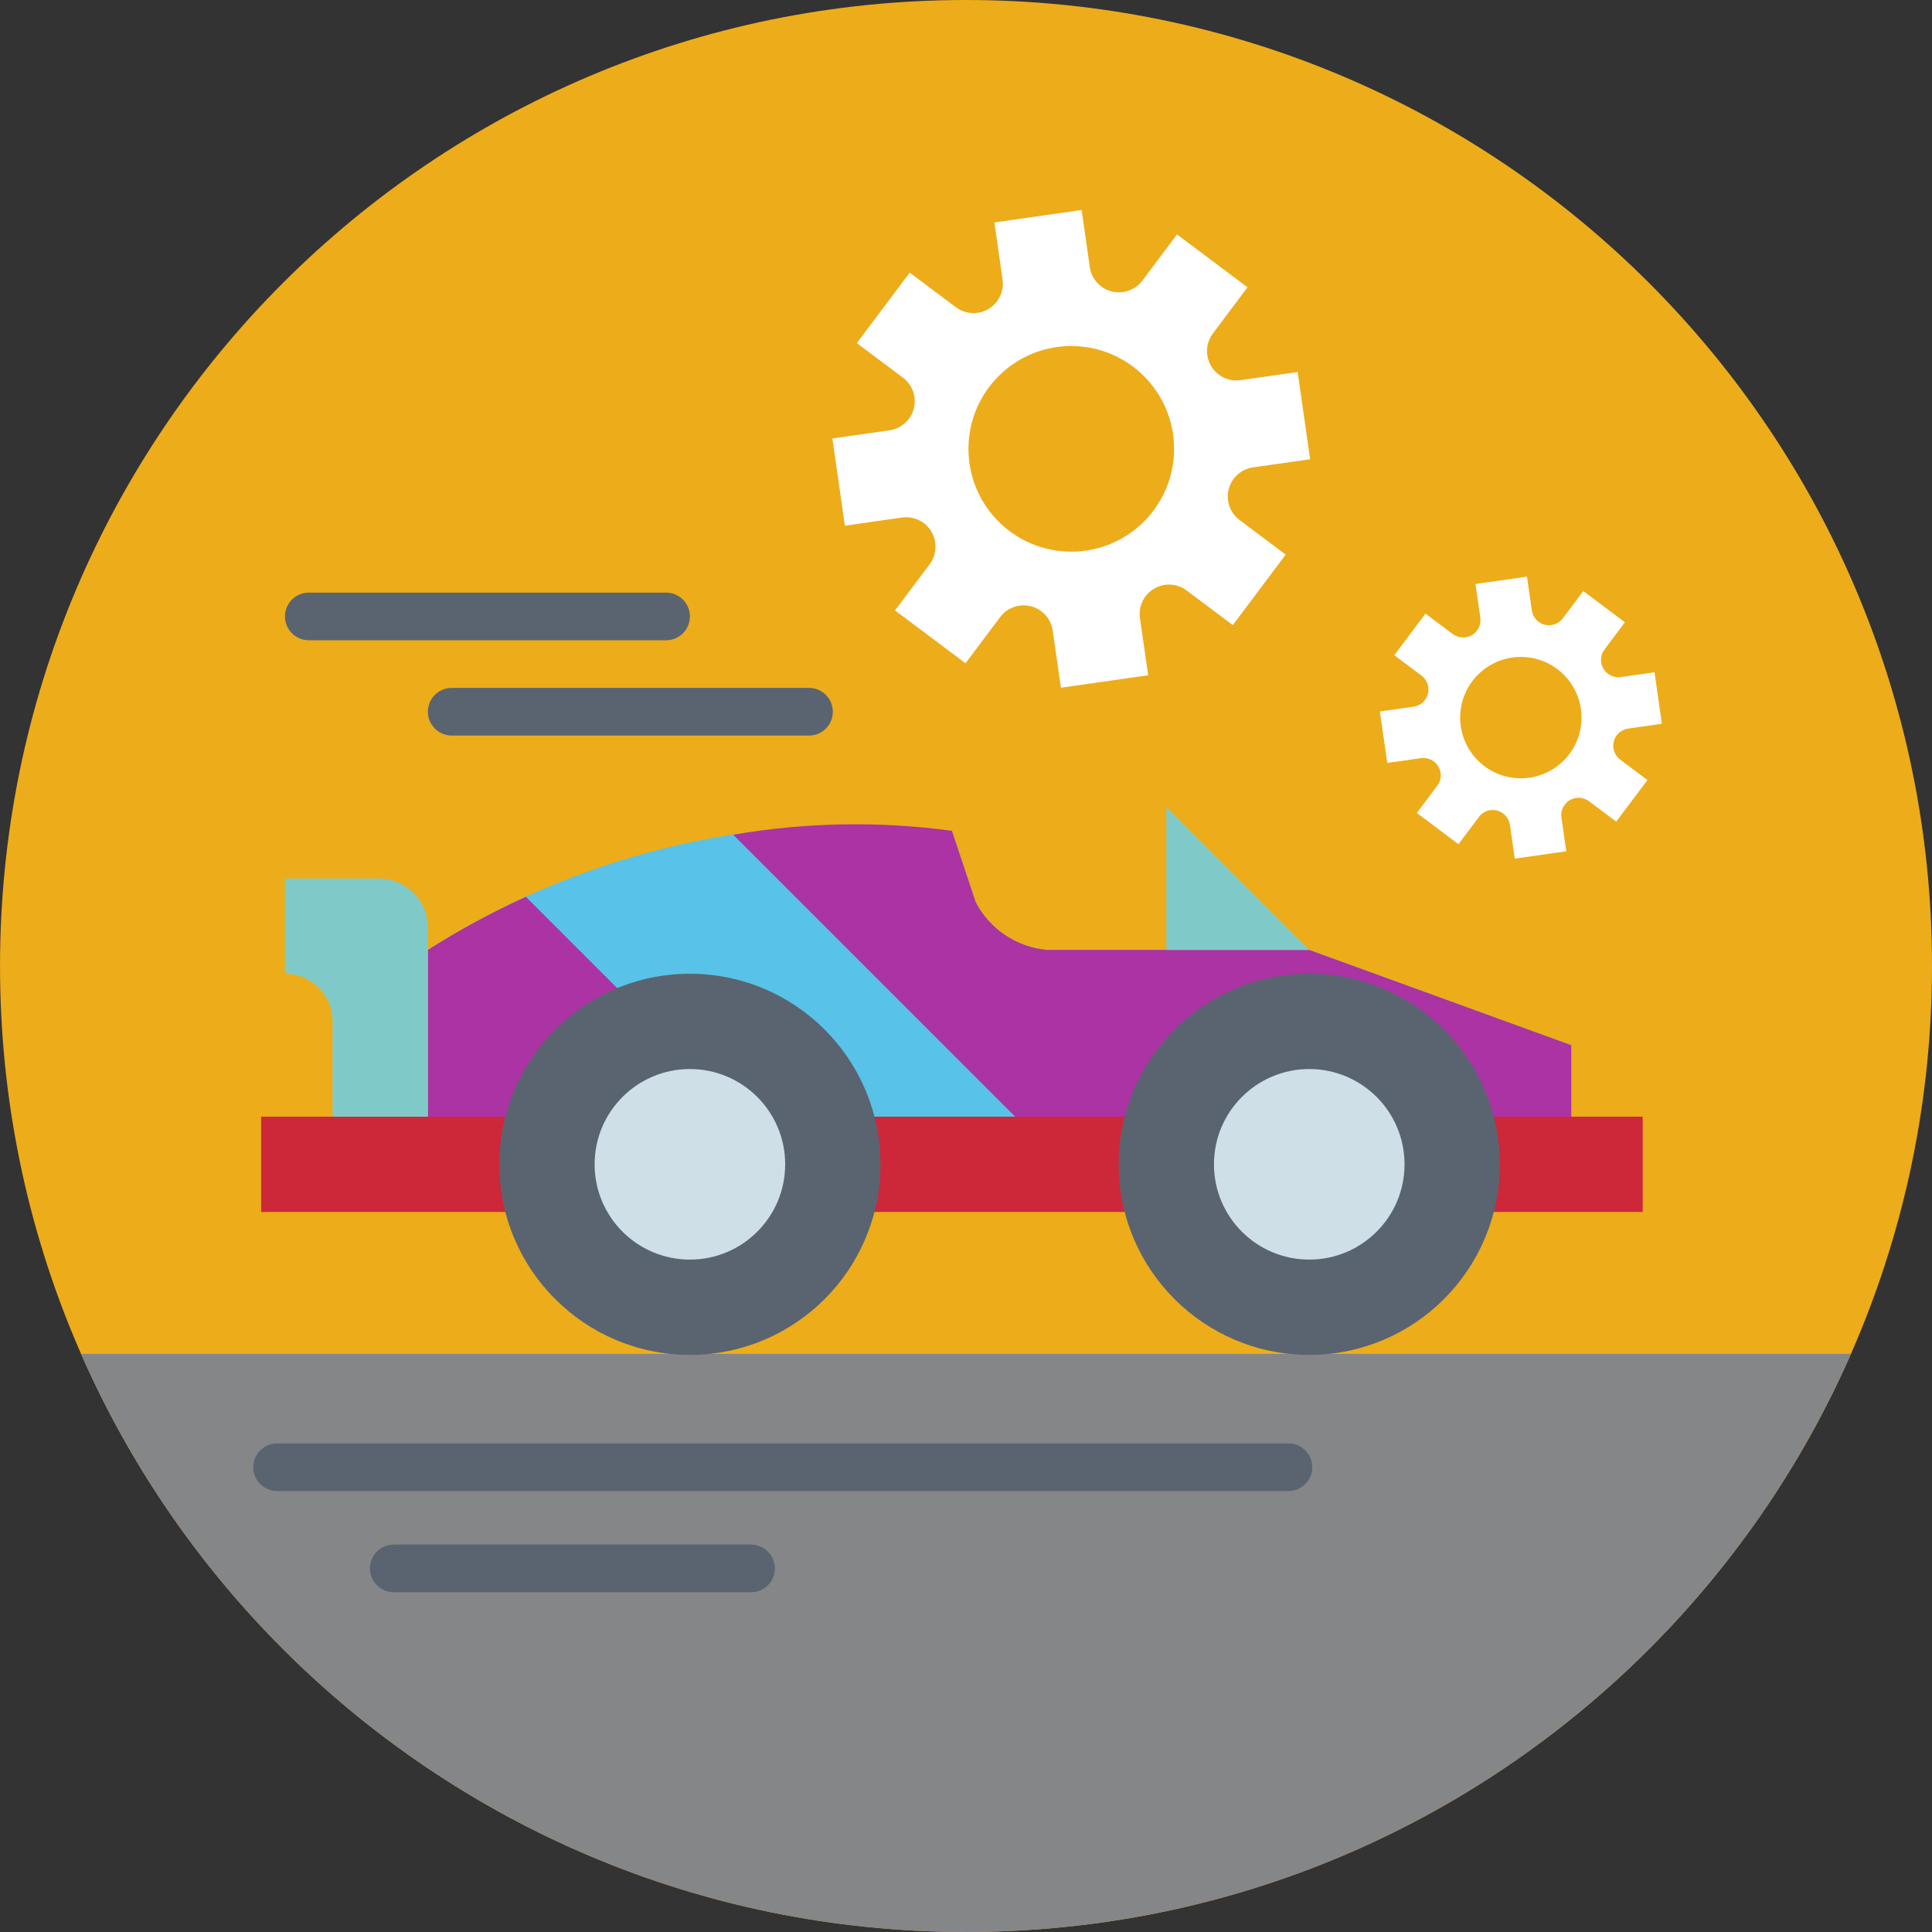 <?xml version="1.0" encoding="UTF-8"?> <svg xmlns="http://www.w3.org/2000/svg" xmlns:xlink="http://www.w3.org/1999/xlink" xml:space="preserve" width="71.638mm" height="71.638mm" version="1.1" style="shape-rendering:geometricPrecision; text-rendering:geometricPrecision; image-rendering:optimizeQuality; fill-rule:evenodd; clip-rule:evenodd" viewBox="0 0 1205.13 1205.13"><rect x="0" y="0" width="1205.13" height="1205.13" fill="#333333" stroke="none"/> <defs> <style type="text/css"> .fil2 {fill:none} .fil1 {fill:#848688} .fil3 {fill:#59C2E8} .fil7 {fill:#5A6470} .fil6 {fill:#7FCAC9} .fil4 {fill:#AB33A3} .fil5 {fill:#CD273A} .fil8 {fill:#CFDFE8} .fil0 {fill:#EDAC1A} .fil9 {fill:white} </style> <clipPath id="id0"> <path d="M1205.13 602.56c0,-332.79 -269.78,-602.56 -602.56,-602.56 -332.78,0 -602.56,269.78 -602.56,602.56 0,332.78 269.78,602.56 602.56,602.56 332.79,0 602.56,-269.78 602.56,-602.56z"></path> </clipPath> </defs> <g id="Слой_x0020_1">  <path class="fil0" d="M1205.13 602.56c0,-332.79 -269.78,-602.56 -602.56,-602.56 -332.78,0 -602.56,269.78 -602.56,602.56 0,332.78 269.78,602.56 602.56,602.56 332.79,0 602.56,-269.78 602.56,-602.56z"></path> <g style="clip-path:url(#id0)"> <g id="_2591196869072"> <rect class="fil1" x="-248.88" y="844.51" width="1579.88" height="435.04"></rect> </g> </g> <path class="fil2" d="M1205.13 602.56c0,-332.79 -269.78,-602.56 -602.56,-602.56 -332.78,0 -602.56,269.78 -602.56,602.56 0,332.78 269.78,602.56 602.56,602.56 332.79,0 602.56,-269.78 602.56,-602.56z"></path> <path class="fil3" d="M980.11 696.55l0 -44.58 -163.44 -59.43 -163.44 0c-18.96,-1.65 -35.76,-12.86 -44.58,-29.72l-14.86 -44.58c-114.28,-13.94 -229.86,12.33 -326.89,74.29l0 104.01 713.21 0zm0 0z"></path> <path class="fil4" d="M457.4 520.69c45.08,-7.78 91.07,-8.6 136.39,-2.44l14.86 44.58c8.81,16.86 25.62,28.06 44.58,29.72l163.44 0 163.44 59.43 0 44.58 -346.84 0 -175.87 -175.87zm0 0z"></path> <path class="fil4" d="M328.03 559.42l137.13 137.13 -198.25 0 0 -104.01c19.57,-12.46 40,-23.52 61.12,-33.12zm0 0z"></path> <path class="fil5" d="M1024.69 696.55l-861.8 0 0 59.43 861.8 0 0 -59.43zm0 0z"></path> <path class="fil6" d="M177.75 547.97l58.5 0c16.93,0 30.65,13.73 30.65,30.65l0 117.93 -59.44 0 0 -59.44c0,-16.41 -13.3,-29.72 -29.72,-29.72l0 -59.43zm0 0z"></path> <path class="fil7" d="M281.76 458.82l222.88 0c8.21,0 14.86,-6.65 14.86,-14.86 0,-8.2 -6.65,-14.86 -14.86,-14.86l-222.88 0c-8.21,0 -14.86,6.65 -14.86,14.86 0,8.21 6.65,14.86 14.86,14.86l0 0zm0 0z"></path> <path class="fil7" d="M172.84 930.08l630.85 0c8.21,0 14.86,-6.65 14.86,-14.86 0,-8.2 -6.65,-14.86 -14.86,-14.86l-630.85 0c-8.2,0 -14.86,6.65 -14.86,14.86 0,8.21 6.65,14.86 14.86,14.86l0 0zm0 0z"></path> <path class="fil7" d="M192.61 399.38l222.88 0c8.21,0 14.86,-6.65 14.86,-14.86 0,-8.21 -6.65,-14.86 -14.86,-14.86l-222.88 0c-8.21,0 -14.86,6.65 -14.86,14.86 0,8.2 6.65,14.86 14.86,14.86l0 0zm0 0z"></path> <path class="fil7" d="M245.61 993.19l222.88 0c8.2,0 14.86,-6.65 14.86,-14.86 0,-8.2 -6.65,-14.86 -14.86,-14.86l-222.88 -0c-8.21,0 -14.86,6.65 -14.86,14.86 0,8.2 6.65,14.86 14.86,14.86l0 0zm0 0z"></path> <path class="fil6" d="M816.67 592.54l-89.15 -89.15 0 89.15 89.15 0zm0 0z"></path> <path class="fil7" d="M697.8 726.27c0,65.65 53.22,118.87 118.87,118.87 65.65,0 118.87,-53.22 118.87,-118.87 0,-65.65 -53.22,-118.87 -118.87,-118.87 -65.65,0 -118.87,53.22 -118.87,118.87zm0 0z"></path> <path class="fil7" d="M311.48 726.27c0,65.65 53.22,118.87 118.87,118.87 65.65,0 118.87,-53.22 118.87,-118.87 0,-65.65 -53.22,-118.87 -118.87,-118.87 -65.65,0 -118.87,53.22 -118.87,118.87zm0 0z"></path> <path class="fil8" d="M757.24 726.27c0,32.82 26.61,59.43 59.44,59.43 32.82,0 59.43,-26.61 59.43,-59.43 0,-32.82 -26.61,-59.43 -59.43,-59.43 -32.82,0 -59.44,26.61 -59.44,59.43zm0 0z"></path> <path class="fil8" d="M370.91 726.27c0,32.82 26.61,59.43 59.43,59.43 32.82,0 59.43,-26.61 59.43,-59.43 0,-32.82 -26.61,-59.43 -59.43,-59.43 -32.82,0 -59.43,26.61 -59.43,59.43zm0 0z"></path> <path class="fil9" d="M563.27 235.62l-28.81 -21.6 32.98 -43.98 28.81 21.6c5.93,4.44 13.95,4.88 20.32,1.1 6.37,-3.77 9.85,-11.02 8.8,-18.35l-5.09 -35.63 54.42 -7.78 5.09 35.63c1.04,7.34 6.41,13.33 13.59,15.17 7.18,1.84 14.76,-0.82 19.21,-6.76l21.6 -28.8 43.97 32.98 -21.59 28.81c-4.44,5.93 -4.88,13.95 -1.1,20.32 3.77,6.38 11.02,9.85 18.35,8.8l35.63 -5.09 7.78 54.42 -35.64 5.09c-7.34,1.05 -13.32,6.41 -15.16,13.59 -1.84,7.18 0.83,14.76 6.76,19.21l28.79 21.6 -32.98 43.97 -28.8 -21.59c-5.93,-4.45 -13.95,-4.89 -20.33,-1.11 -6.37,3.78 -9.85,11.02 -8.8,18.36l5.13 35.62 -54.42 7.78 -5.13 -35.64c-1.05,-7.34 -6.41,-13.32 -13.59,-15.16 -7.18,-1.84 -14.76,0.83 -19.2,6.75l-21.61 28.8 -43.97 -32.98 21.61 -28.79c4.45,-5.93 4.89,-13.95 1.11,-20.33 -3.77,-6.37 -11.02,-9.85 -18.36,-8.8l-35.63 5.09 -7.78 -54.42 35.63 -5.09c7.33,-1.05 13.31,-6.41 15.16,-13.59 1.84,-7.17 -0.82,-14.75 -6.75,-19.2l0 0zm104.96 108.49c35.42,0 64.13,-28.71 64.13,-64.13 0,-35.42 -28.71,-64.13 -64.13,-64.13 -35.42,0 -64.13,28.72 -64.13,64.13 0,35.42 28.71,64.13 64.13,64.13zm0 0z"></path> <path class="fil9" d="M886.71 421.45l-17 -12.75 19.47 -25.96 17 12.75c3.5,2.62 8.23,2.88 12,0.65 3.76,-2.23 5.81,-6.5 5.2,-10.83l-3 -21.03 32.12 -4.59 3 21.03c0.61,4.33 3.78,7.87 8.02,8.95 4.24,1.09 8.71,-0.49 11.34,-3.99l12.75 -17 25.96 19.47 -12.74 17c-2.62,3.5 -2.88,8.23 -0.65,11.99 2.23,3.76 6.5,5.81 10.83,5.2l21.03 -3 4.59 32.12 -21.04 3c-4.33,0.62 -7.86,3.78 -8.95,8.02 -1.09,4.24 0.49,8.71 3.99,11.34l17 12.75 -19.47 25.96 -17 -12.75c-3.5,-2.62 -8.23,-2.88 -12,-0.65 -3.76,2.23 -5.81,6.51 -5.19,10.84l3.03 21.02 -32.12 4.59 -3.03 -21.04c-0.62,-4.33 -3.79,-7.86 -8.02,-8.95 -4.24,-1.09 -8.71,0.49 -11.33,3.99l-12.75 17 -25.96 -19.47 12.76 -17c2.62,-3.5 2.88,-8.24 0.65,-12 -2.23,-3.76 -6.51,-5.81 -10.84,-5.19l-21.03 3 -4.59 -32.12 21.03 -3c4.33,-0.62 7.86,-3.78 8.95,-8.02 1.09,-4.23 -0.49,-8.71 -3.98,-11.33l0 0zm61.95 64.03c20.91,0 37.85,-16.95 37.85,-37.85 0,-20.91 -16.95,-37.85 -37.85,-37.85 -20.91,0 -37.85,16.95 -37.85,37.85 0,20.91 16.95,37.85 37.85,37.85zm0 0z"></path> </g> </svg> 